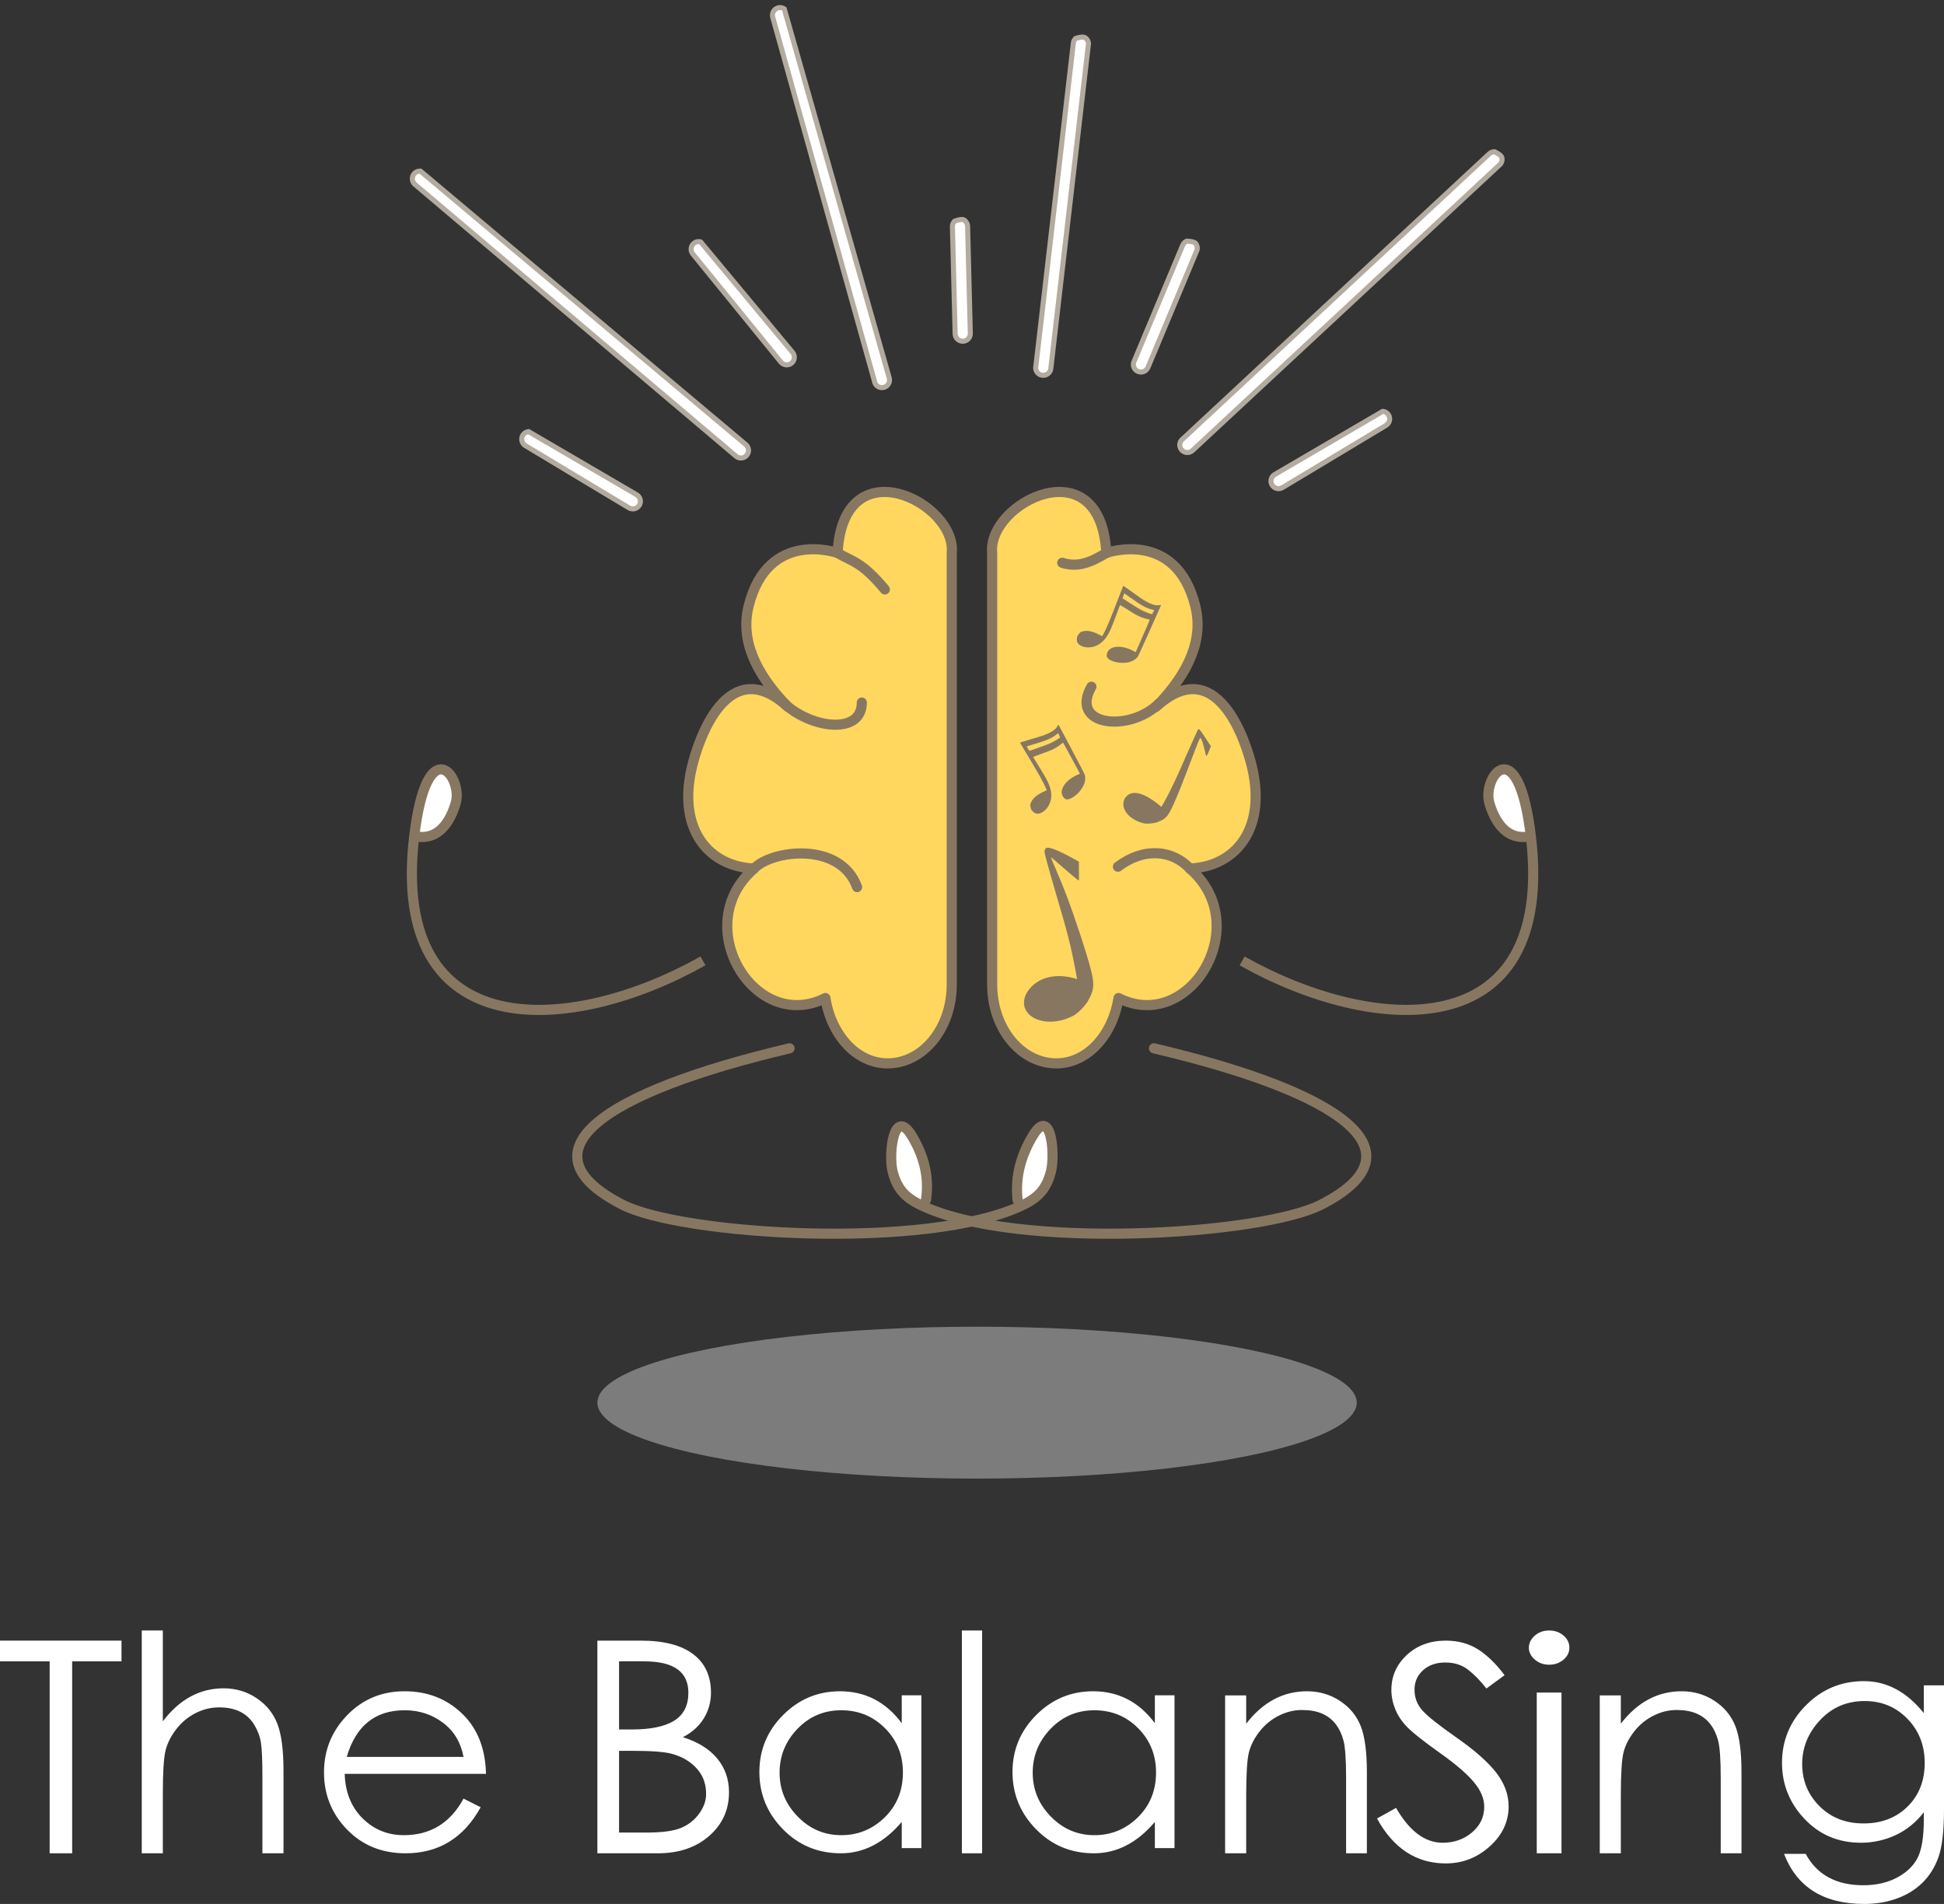 <svg xmlns="http://www.w3.org/2000/svg" width="192" height="188" viewBox="0 0 192 188"><rect x="0" y="0" width="192" height="188" fill="#333333" stroke="none"/><g fill="none" fill-rule="evenodd" transform="translate(0 1)"><path fill="#FFF" d="M90.947,117.993 C91.775,117.993 92.215,115.742 91.359,113.533 C90.504,111.325 89.635,110.113 88.807,110.113 C87.978,110.113 88.018,111.792 88.018,114.001 C88.018,116.21 90.118,117.993 90.947,117.993 Z"/><path fill="#FFF" d="M102.947,117.993 C103.775,117.993 104.215,115.742 103.359,113.533 C102.504,111.325 101.635,110.113 100.807,110.113 C99.978,110.113 100.018,111.792 100.018,114.001 C100.018,116.21 102.118,117.993 102.947,117.993 Z" transform="matrix(-1 0 0 1 203.84 0)"/><path fill="#FFF" d="M147.669,81.821 C148.773,81.821 151.267,80.469 151.267,78.536 C151.267,76.603 151.021,75.001 149.916,75.001 C148.812,75.001 148.974,75.762 147.96,77.732 C146.946,79.703 146.564,81.821 147.669,81.821 Z" transform="matrix(-1 0 0 1 298.267 0)"/><path fill="#FFF" d="M41.402,81.785 C42.506,81.785 45,80.434 45,78.501 C45,76.568 44.754,74.965 43.65,74.965 C42.545,74.965 42.707,75.726 41.693,77.697 C40.679,79.667 40.297,81.785 41.402,81.785 Z"/><g stroke="#877761" stroke-linecap="round" transform="matrix(-1 0 0 1 94.016 47.578)"><path fill="#FFD75E" stroke-linejoin="round" d="M16.193,21.224 C19.57,17.773 20.866,14.46 20.082,11.285 C18.18,3.582 11.29,6.023 11.29,6.023 C10.731,-4.591 -0.484,1.058 0.016,6.023 L0.016,48.631 C0.016,53.014 2.896,56.423 6.352,56.423 C9.424,56.423 11.92,53.623 12.496,49.97 C19.526,53.519 25.985,42.724 19.526,37.18 C23.942,37.013 27.064,33.422 25.73,27.387 C25.09,24.492 22.164,15.772 16.193,21.224 Z"/><path d="M19.577 37.216C17.831 35.336 11.004 34.472 9.365 39.019M16.662 20.793C14.013 23.353 8.897 24.05 8.897 20.793"/><path stroke-linejoin="round" d="M11.29,6.023 C9.891,6.868 8.897,6.868 6.624,9.628"/></g><g stroke="#877761" stroke-linecap="round" transform="translate(97.976 47.578)"><path fill="#FFD75E" stroke-linejoin="round" d="M16.193,21.224 C19.57,17.773 20.866,14.46 20.082,11.285 C18.18,3.582 11.29,6.023 11.29,6.023 C10.731,-4.591 -0.484,1.058 0.016,6.023 L0.016,48.631 C0.016,53.014 2.896,56.423 6.352,56.423 C9.424,56.423 11.92,53.623 12.496,49.97 C19.526,53.519 25.985,42.724 19.526,37.18 C23.942,37.013 27.064,33.422 25.73,27.387 C25.09,24.492 22.164,15.772 16.193,21.224 Z"/><path d="M19.577 37.216C17.831 35.336 15.012 35.052 12.435 37.004M16.516 20.86C13.623 23.775 7.598 23.14 9.818 19.232"/><path stroke-linejoin="round" d="M11.29,6.023 C9.891,6.868 8.552,7.513 6.938,6.993"/></g><g fill="#877761" fill-rule="nonzero" transform="translate(99.927 55.863)"><path d="M12.557,8.859 C12.283,8.578 11.801,8.419 10.982,8.345 C10.843,8.334 10.296,8.312 9.766,8.301 C9.236,8.29 8.752,8.272 8.691,8.266 L8.58,8.252 L8.632,8.05 C8.663,7.94 8.778,7.524 8.893,7.124 C9.006,6.726 9.191,6.073 9.304,5.673 C9.527,4.892 9.71,4.167 9.801,3.714 C9.857,3.43 9.918,3.041 9.907,3.028 C9.905,3.023 9.799,3.006 9.671,2.988 C9.204,2.922 8.778,2.786 8.47,2.601 C8.302,2.502 8.072,2.269 7.996,2.122 C7.94,2.012 7.933,1.981 7.933,1.781 C7.933,1.567 7.935,1.556 8.018,1.403 C8.063,1.315 8.144,1.205 8.194,1.156 C8.569,0.804 9.39,1.073 9.864,1.702 C10.187,2.133 10.335,2.693 10.287,3.313 C10.25,3.826 10.155,4.23 9.812,5.365 C9.634,5.948 9.464,6.522 9.464,6.542 C9.464,6.557 9.786,6.596 10.214,6.629 C10.909,6.684 11.078,6.7 11.336,6.739 C11.786,6.808 12.079,6.893 12.457,7.063 C12.581,7.118 12.683,7.159 12.687,7.155 C12.698,7.144 13.037,5.737 13.2,5.035 C13.274,4.721 13.371,4.307 13.419,4.114 C13.467,3.923 13.504,3.762 13.5,3.76 C13.495,3.758 13.402,3.742 13.291,3.729 C12.848,3.674 12.346,3.505 12.014,3.3 C11.289,2.856 11.061,2.251 11.434,1.754 C11.697,1.405 12.757,1.75 13.408,2.399 C13.762,2.755 13.962,3.203 13.93,3.573 C13.923,3.652 13.721,4.571 13.482,5.618 C13.243,6.665 12.972,7.854 12.878,8.261 C12.787,8.67 12.707,9.002 12.7,9 C12.694,8.998 12.629,8.936 12.557,8.859 Z M12.539,7.725 C12.506,7.697 12.172,7.589 11.958,7.534 C11.494,7.411 11.156,7.369 10.047,7.285 C9.78,7.265 9.518,7.246 9.262,7.229 C9.153,7.544 9.103,7.706 9.112,7.715 C9.141,7.738 9.148,7.724 9.798,7.746 C11.23,7.791 11.679,7.853 12.222,8.084 C12.352,8.14 12.464,8.183 12.469,8.178 C12.476,8.176 12.544,7.729 12.539,7.725 Z" transform="scale(1 -1) rotate(-37 -4.01 0)"/><path d="M5.557,22.859 C5.283,22.578 4.801,22.419 3.982,22.345 C3.843,22.334 3.296,22.312 2.766,22.301 C2.236,22.29 1.752,22.272 1.691,22.266 L1.58,22.252 L1.632,22.05 C1.663,21.94 1.778,21.524 1.893,21.124 C2.006,20.726 2.191,20.073 2.304,19.673 C2.527,18.892 2.71,18.167 2.801,17.714 C2.857,17.43 2.918,17.041 2.907,17.028 C2.905,17.023 2.799,17.006 2.671,16.988 C2.204,16.922 1.778,16.786 1.47,16.601 C1.302,16.502 1.072,16.269 0.996,16.122 C0.94,16.012 0.933,15.981 0.933,15.781 C0.933,15.567 0.935,15.556 1.018,15.403 C1.063,15.315 1.144,15.205 1.194,15.156 C1.569,14.804 2.39,15.073 2.864,15.702 C3.187,16.133 3.335,16.693 3.287,17.313 C3.25,17.826 3.155,18.23 2.812,19.365 C2.634,19.948 2.464,20.522 2.464,20.542 C2.464,20.557 2.786,20.596 3.214,20.629 C3.909,20.684 4.078,20.7 4.336,20.739 C4.786,20.808 5.079,20.893 5.457,21.063 C5.581,21.118 5.683,21.159 5.687,21.155 C5.698,21.144 6.037,19.737 6.2,19.035 C6.274,18.721 6.371,18.307 6.419,18.114 C6.467,17.923 6.504,17.762 6.5,17.76 C6.495,17.758 6.402,17.742 6.291,17.729 C5.848,17.674 5.346,17.505 5.014,17.3 C4.289,16.856 4.061,16.251 4.434,15.754 C4.697,15.405 5.757,15.75 6.408,16.399 C6.762,16.755 6.962,17.203 6.93,17.573 C6.923,17.652 6.721,18.571 6.482,19.618 C6.243,20.665 5.972,21.854 5.878,22.261 C5.787,22.67 5.707,23.002 5.7,23 C5.694,22.998 5.629,22.936 5.557,22.859 Z M5.539,21.725 C5.506,21.697 5.172,21.589 4.958,21.534 C4.494,21.411 4.156,21.369 3.047,21.285 C2.78,21.265 2.518,21.246 2.262,21.229 C2.153,21.544 2.103,21.706 2.112,21.715 C2.141,21.738 2.148,21.724 2.798,21.746 C4.23,21.791 4.679,21.853 5.222,22.084 C5.352,22.14 5.464,22.183 5.469,22.178 C5.476,22.176 5.544,21.729 5.539,21.725 Z" transform="scale(1 -1) rotate(15 148.252 0)"/><path d="M3.441,43.825 C3.287,43.782 3.456,43.175 3.591,42.631 C3.725,42.088 4.052,40.858 4.317,39.891 C5.11,37.002 5.268,36.416 5.586,35.108 C5.823,34.134 6.087,32.76 6.378,30.986 C3.003,32.112 1.09,30.077 1.085,28.726 C1.081,27.592 2.336,26.648 4.216,26.854 C4.845,26.927 5.494,27.128 5.994,27.407 C6.456,27.667 7.143,28.349 7.412,28.811 C8.172,30.118 8.162,30.58 7.283,33.642 C6.984,34.685 6.61,35.882 6.052,37.589 C4.951,40.925 4.207,42.337 4.01,43.077 C4.005,43.098 6.58,40.72 6.72,40.72 C6.736,40.72 6.746,41.338 6.752,42.576 C4.57,43.873 3.467,44.29 3.441,43.825 Z" transform="scale(1 -1) rotate(1 4062.952 0)"/><path d="M14.928,25.394 C14.828,25.366 14.794,25.344 14.806,25.307 C14.813,25.282 14.89,24.974 14.977,24.622 C15.064,24.271 15.276,23.475 15.447,22.849 C15.96,20.98 16.063,20.601 16.268,19.754 C16.498,18.809 16.629,18.19 16.729,17.552 L16.803,17.095 L16.411,17.095 C14.414,17.092 13.463,16.517 13.46,15.643 C13.457,14.908 14.166,14.28 15.382,14.414 C15.789,14.46 16.209,14.591 16.533,14.771 C16.831,14.939 17.276,15.381 17.45,15.68 C17.942,16.526 17.935,16.824 17.366,18.806 C17.173,19.481 16.931,20.255 16.57,21.36 C15.858,23.518 15.634,24.221 15.506,24.7 C15.379,25.179 16.997,23.784 17.088,23.784 C17.148,23.784 17.062,24.131 16.832,24.825 C15.622,25.219 14.988,25.408 14.928,25.394 Z" transform="scale(1 -1) rotate(-39 -40.549 0)"/></g><path stroke="#877761" stroke-linecap="round" d="M77.983,102.515 C59.489,106.866 51.209,112.695 61.466,117.949 C67.351,120.965 91.658,122.494 101.009,117.993 C102.57,117.242 103.368,116.373 103.798,114.67 C104.228,112.967 103.816,108.146 102.016,111.13 C100.768,113.197 100.264,115.314 100.502,117.481"/><path stroke="#877761" stroke-linecap="round" d="M108.986,102.515 C90.492,106.866 82.213,112.695 92.469,117.949 C98.355,120.965 122.661,122.494 132.012,117.993 C133.573,117.242 134.372,116.373 134.801,114.67 C135.231,112.967 134.69,108.191 132.889,111.175 C131.642,113.243 131.18,115.344 131.505,117.481" transform="matrix(-1 0 0 1 222.959 0)"/><ellipse cx="96.5" cy="137.501" fill="#C6C6C6" fill-opacity=".5" rx="37.5" ry="7.5"/><path stroke="#877761" d="M69.429,93.882 C56.53,101.155 38.456,102.493 40.903,81.65 C42.165,70.907 45.761,75.721 45.006,78.305 C44.251,80.89 42.751,82.013 40.903,81.546"/><path stroke="#877761" d="M151.429,93.882 C138.53,101.155 120.456,102.493 122.903,81.65 C124.165,70.907 127.761,75.721 127.006,78.305 C126.251,80.89 124.751,82.013 122.903,81.546" transform="matrix(-1 0 0 1 274.108 0)"/><g fill="#FFF" fill-rule="nonzero" stroke="#B3AB9F" stroke-width=".5" transform="translate(40.973)"><path d="M11.232,41.616 L21.913,47.858 C22.091,47.964 22.208,48.133 22.255,48.319 C22.301,48.505 22.277,48.709 22.17,48.887 C22.064,49.065 21.895,49.182 21.709,49.229 C21.523,49.275 21.319,49.25 21.141,49.144 L21.141,49.144 L10.919,43.005 C10.741,42.898 10.624,42.73 10.577,42.544 C10.531,42.357 10.555,42.154 10.662,41.976 C10.789,41.764 11.004,41.638 11.232,41.616 L11.232,41.616 Z"/><path d="M85.232,39.616 L95.913,45.858 C96.091,45.964 96.208,46.133 96.255,46.319 C96.301,46.505 96.277,46.709 96.17,46.887 C96.064,47.065 95.895,47.182 95.709,47.229 C95.523,47.275 95.319,47.25 95.141,47.144 L95.141,47.144 L84.919,41.005 C84.741,40.898 84.624,40.73 84.577,40.544 C84.531,40.357 84.555,40.154 84.662,39.976 C84.789,39.764 85.004,39.638 85.232,39.616 L85.232,39.616 Z" transform="matrix(-1 0 0 1 180.832 0)"/><path d="M.549 15.894 32.69 42.903C32.848 43.037 32.937 43.222 32.953 43.413 32.968 43.604 32.911 43.802 32.778 43.96 32.644 44.118 32.459 44.207 32.267 44.223 32.076 44.239 31.879 44.182 31.721 44.048L31.721 44.048.015 17.215C-.143 17.081-.231 16.896-.247 16.705-.263 16.514-.206 16.316-.072 16.158.087 15.97.32 15.879.549 15.894L.549 15.894ZM27.562 23.023C27.753 22.867 27.999 22.821 28.221 22.877L28.221 22.877 37.312 33.804C37.442 33.965 37.496 34.163 37.476 34.354 37.457 34.545 37.364 34.729 37.204 34.86 37.043 34.99 36.845 35.044 36.654 35.024 36.463 35.005 36.279 34.912 36.149 34.752L36.149 34.752 27.454 24.078C27.323 23.917 27.27 23.719 27.29 23.528 27.309 23.337 27.401 23.154 27.562 23.023ZM35.867-.222C36.086-.284 36.31-.241 36.486-.123L36.486-.123 46.853 36.323C46.909 36.522 46.878 36.726 46.784 36.893 46.69 37.06 46.532 37.191 46.332 37.247 46.156 37.296 45.978 37.278 45.823 37.209 45.659 37.135 45.522 37.002 45.446 36.83L45.446 36.83 35.346.702C35.291.502 35.321.299 35.415.132 35.509-.035 35.667-.167 35.867-.222ZM53.299 20.844C54.106 20.55 54.237 20.7 54.36 20.817 54.499 20.95 54.588 21.135 54.593 21.342L54.593 21.342 54.86 31.926C54.865 32.133 54.786 32.323 54.654 32.462 54.522 32.601 54.336 32.689 54.129 32.695 53.922 32.7 53.733 32.621 53.594 32.488 53.454 32.356 53.366 32.171 53.361 31.964L53.361 31.964 53.093 21.38C53.088 21.173 53.167 20.983 53.299 20.844ZM65.266 2.791C66.036 2.56 66.174 2.692 66.29 2.794 66.444 2.929 66.527 3.112 66.533 3.311L66.533 3.311 62.81 35.398C62.786 35.603 62.681 35.78 62.53 35.899 62.38 36.018 62.184 36.08 61.978 36.056 61.797 36.035 61.638 35.951 61.521 35.828 61.397 35.697 61.321 35.523 61.315 35.335L61.315 35.335 65.038 3.248C65.059 3.067 65.144 2.908 65.266 2.791ZM76.243 22.807C77.066 22.858 77.124 23.023 77.193 23.155 77.276 23.315 77.301 23.503 77.254 23.686L77.254 23.686 72.405 35.277C72.325 35.468 72.175 35.609 71.997 35.681 71.82 35.754 71.614 35.759 71.423 35.679 71.255 35.609 71.126 35.484 71.048 35.333 70.965 35.173 70.94 34.985 70.986 34.802L70.986 34.802 75.835 23.211C75.916 23.02 76.065 22.879 76.243 22.807ZM106.655 13.985C107.383 14.371 107.369 14.545 107.377 14.694 107.387 14.874 107.332 15.056 107.214 15.203L107.214 15.203 76.808 43.482C76.656 43.623 76.462 43.689 76.27 43.682 76.078 43.675 75.889 43.595 75.748 43.443 75.624 43.309 75.557 43.142 75.548 42.973 75.539 42.793 75.594 42.611 75.711 42.464L75.711 42.464 106.117 14.185C106.269 14.044 106.463 13.978 106.655 13.985Z"/></g><path stroke="#979797" d="M113.832,41.221 L113.832,41.221 Z"/><g fill="#FFF" fill-rule="nonzero" transform="translate(0 160)"><polygon points="0 3.047 0 1 12 1 12 3.047 7.127 3.047 7.127 22 4.904 22 4.904 3.047"/><path d="M14 0 16.082 0 16.082 8.967C17.731 6.795 19.733 5.709 22.086 5.709 23.293 5.709 24.379 6.033 25.345 6.681 26.31 7.328 26.994 8.175 27.397 9.221 27.799 10.268 28 11.807 28 13.84L28 22 25.918 22 25.918 14.438C25.918 12.803 25.868 11.678 25.767 11.06 25.667 10.442 25.445 9.854 25.103 9.296 24.761 8.738 24.304 8.315 23.731 8.026 23.157 7.737 22.463 7.592 21.649 7.592 20.834 7.592 20.055 7.782 19.31 8.16 18.566 8.539 17.932 9.067 17.409 9.745 16.886 10.422 16.534 11.12 16.353 11.837 16.172 12.554 16.082 13.999 16.082 16.171L16.082 22 14 22 14 0ZM45.781 16.6 47.474 17.453C45.8 20.484 43.328 22 40.058 22 37.723 22 35.796 21.218 34.277 19.655 32.759 18.092 32 16.212 32 14.014 32 11.816 32.764 9.931 34.292 8.359 35.82 6.786 37.708 6 39.956 6 42.204 6 44.092 6.729 45.62 8.188 47.148 9.647 47.942 11.636 48 14.156L34.044 14.156C34.102 15.975 34.691 17.439 35.81 18.547 36.929 19.655 38.287 20.21 39.883 20.21 42.511 20.21 44.477 19.007 45.781 16.6ZM45.781 12.48C45.509 11.04 44.827 9.912 43.737 9.098 42.647 8.283 41.392 7.876 39.971 7.876 37.051 7.876 35.144 9.41 34.248 12.48L45.781 12.48ZM59 1 63.283 1C65.555 1 67.28 1.444 68.456 2.331 69.632 3.218 70.22 4.49 70.22 6.148 70.22 7.064 69.984 7.907 69.512 8.678 69.039 9.448 68.35 10.067 67.445 10.535 68.933 11.003 70.065 11.705 70.839 12.641 71.613 13.577 72 14.688 72 15.975 72 17.71 71.346 19.148 70.039 20.289 68.732 21.43 67.043 22 64.972 22L59 22 59 1ZM61.142 3.047 61.142 9.774 62.378 9.774C64.268 9.774 65.676 9.482 66.601 8.897 67.526 8.312 67.988 7.396 67.988 6.148 67.988 4.081 66.541 3.047 63.645 3.047L61.142 3.047ZM61.142 11.88 61.142 19.953 63.826 19.953C65.374 19.953 66.515 19.802 67.249 19.499 67.983 19.197 68.582 18.729 69.044 18.095 69.507 17.462 69.738 16.813 69.738 16.15 69.738 15.487 69.607 14.903 69.346 14.396 69.084 13.889 68.697 13.44 68.184 13.05 67.672 12.66 67.058 12.368 66.345 12.173 65.631 11.978 64.299 11.88 62.348 11.88L61.142 11.88ZM91 6.398 91 21.488 89.061 21.488 89.061 18.902C87.306 20.967 85.3 22 83.043 22 80.787 22 78.882 21.209 77.329 19.627 75.776 18.045 75 16.16 75 13.972 75 11.783 75.781 9.908 77.344 8.345 78.906 6.782 80.777 6 82.957 6 85.464 6 87.499 7.052 89.061 9.155L89.061 6.398 91 6.398ZM89.177 14.014C89.177 12.29 88.589 10.836 87.412 9.652 86.236 8.468 84.794 7.876 83.087 7.876 81.38 7.876 79.938 8.487 78.761 9.709 77.585 10.931 76.996 12.375 76.996 14.043 76.996 15.71 77.594 17.155 78.79 18.377 79.986 19.599 81.418 20.21 83.087 20.21 84.755 20.21 86.187 19.622 87.383 18.448 88.579 17.273 89.177 15.795 89.177 14.014Z"/><polygon points="95 0 97 0 97 22 95 22"/><path d="M116 6.398 116 21.488 114.061 21.488 114.061 18.902C112.306 20.967 110.3 22 108.043 22 105.787 22 103.882 21.209 102.329 19.627 100.776 18.045 100 16.16 100 13.972 100 11.783 100.781 9.908 102.344 8.345 103.906 6.782 105.777 6 107.957 6 110.464 6 112.499 7.052 114.061 9.155L114.061 6.398 116 6.398ZM114.177 14.014C114.177 12.29 113.589 10.836 112.412 9.652 111.236 8.468 109.794 7.876 108.087 7.876 106.38 7.876 104.938 8.487 103.761 9.709 102.585 10.931 101.996 12.375 101.996 14.043 101.996 15.71 102.594 17.155 103.79 18.377 104.986 19.599 106.418 20.21 108.087 20.21 109.755 20.21 111.187 19.622 112.383 18.448 113.579 17.273 114.177 15.795 114.177 14.014ZM121 6.411 123.082 6.411 123.082 9.2C124.731 7.067 126.733 6 129.086 6 130.293 6 131.379 6.318 132.345 6.954 133.31 7.59 133.994 8.422 134.397 9.45 134.799 10.477 135 11.989 135 13.985L135 22 132.948 22 132.948 14.572C132.948 12.752 132.863 11.519 132.692 10.873 132.521 10.228 132.259 9.68 131.907 9.229 131.555 8.779 131.108 8.437 130.565 8.202 130.022 7.967 129.363 7.85 128.588 7.85 127.814 7.85 127.055 8.035 126.31 8.407 125.566 8.779 124.932 9.298 124.409 9.963 123.886 10.629 123.534 11.314 123.353 12.018 123.172 12.723 123.082 14.142 123.082 16.275L123.082 22 121 22 121 6.411ZM136 18.565 137.884 17.515C139.201 19.81 140.735 20.958 142.485 20.958 143.617 20.958 144.584 20.617 145.387 19.936 146.19 19.256 146.591 18.409 146.591 17.398 146.591 16.6 146.252 15.793 145.572 14.976 144.893 14.159 143.766 13.191 142.191 12.073 140.616 10.954 139.556 10.118 139.011 9.564 138.465 9.009 138.064 8.416 137.806 7.784 137.549 7.152 137.42 6.515 137.42 5.873 137.42 4.511 137.93 3.359 138.949 2.415 139.968 1.472 141.249 1 142.793 1 144.008 1 145.068 1.287 145.974 1.861 146.88 2.435 147.755 3.286 148.599 4.414L146.808 5.727C146.231 4.988 145.634 4.375 145.017 3.889 144.399 3.402 143.643 3.159 142.747 3.159 141.852 3.159 141.121 3.412 140.555 3.918 139.989 4.424 139.705 5.065 139.705 5.844 139.705 6.622 139.958 7.298 140.462 7.871 140.966 8.445 142.109 9.355 143.89 10.599 145.67 11.844 146.967 12.992 147.78 14.042 148.593 15.093 149 16.202 149 17.369 149 18.886 148.377 20.204 147.132 21.322 145.886 22.441 144.44 23 142.793 23 139.891 23 137.626 21.522 136 18.565ZM151 1.704C151 1.245 151.195.847 151.584.508 151.973.169 152.445 0 153 0 153.555 0 154.027.164 154.416.493 154.805.822 155 1.221 155 1.689 155 2.157 154.805 2.556 154.416 2.885 154.027 3.213 153.555 3.378 153 3.378 152.445 3.378 151.973 3.208 151.584 2.87 151.195 2.531 151 2.142 151 1.704ZM151.779 6.128 154.221 6.128 154.221 22 151.779 22 151.779 6.128ZM158 6.411 160.082 6.411 160.082 9.2C161.731 7.067 163.733 6 166.086 6 167.293 6 168.379 6.318 169.345 6.954 170.31 7.59 170.994 8.422 171.397 9.45 171.799 10.477 172 11.989 172 13.985L172 22 169.948 22 169.948 14.572C169.948 12.752 169.863 11.519 169.692 10.873 169.521 10.228 169.259 9.68 168.907 9.229 168.555 8.779 168.108 8.437 167.565 8.202 167.022 7.967 166.363 7.85 165.588 7.85 164.814 7.85 164.055 8.035 163.31 8.407 162.566 8.779 161.932 9.298 161.409 9.963 160.886 10.629 160.534 11.314 160.353 12.018 160.172 12.723 160.082 14.142 160.082 16.275L160.082 22 158 22 158 6.411ZM190.007 5.417 192 5.417 192 17.622C192 19.786 191.817 21.373 191.451 22.386 191.085 23.398 190.556 24.241 189.863 24.916 189.17 25.591 188.332 26.107 187.35 26.464 186.368 26.821 185.29 27 184.116 27 180.111 27 177.473 25.353 176.202 22.058L178.339 22.058C179.456 24.122 181.353 25.154 184.029 25.154 185.319 25.154 186.44 24.896 187.394 24.38 188.347 23.864 189.02 23.204 189.415 22.401 189.81 21.597 190.007 20.341 190.007 18.635L190.007 17.95C189.218 18.962 188.284 19.716 187.206 20.212 186.128 20.709 184.992 20.957 183.798 20.957 181.564 20.957 179.706 20.173 178.224 18.605 176.741 17.037 176 15.191 176 13.068 176 10.865 176.789 8.969 178.368 7.382 179.947 5.794 181.858 5 184.101 5 186.344 5 188.313 6.052 190.007 8.156L190.007 5.417ZM190.094 13.068C190.094 11.341 189.526 9.892 188.39 8.721 187.254 7.55 185.848 6.965 184.173 6.965 182.402 6.965 180.929 7.595 179.755 8.855 178.58 10.115 177.993 11.559 177.993 13.187 177.993 14.814 178.561 16.198 179.697 17.34 180.833 18.481 182.286 19.051 184.058 19.051 185.829 19.051 187.278 18.496 188.404 17.384 189.531 16.273 190.094 14.834 190.094 13.068Z"/></g></g></svg>
